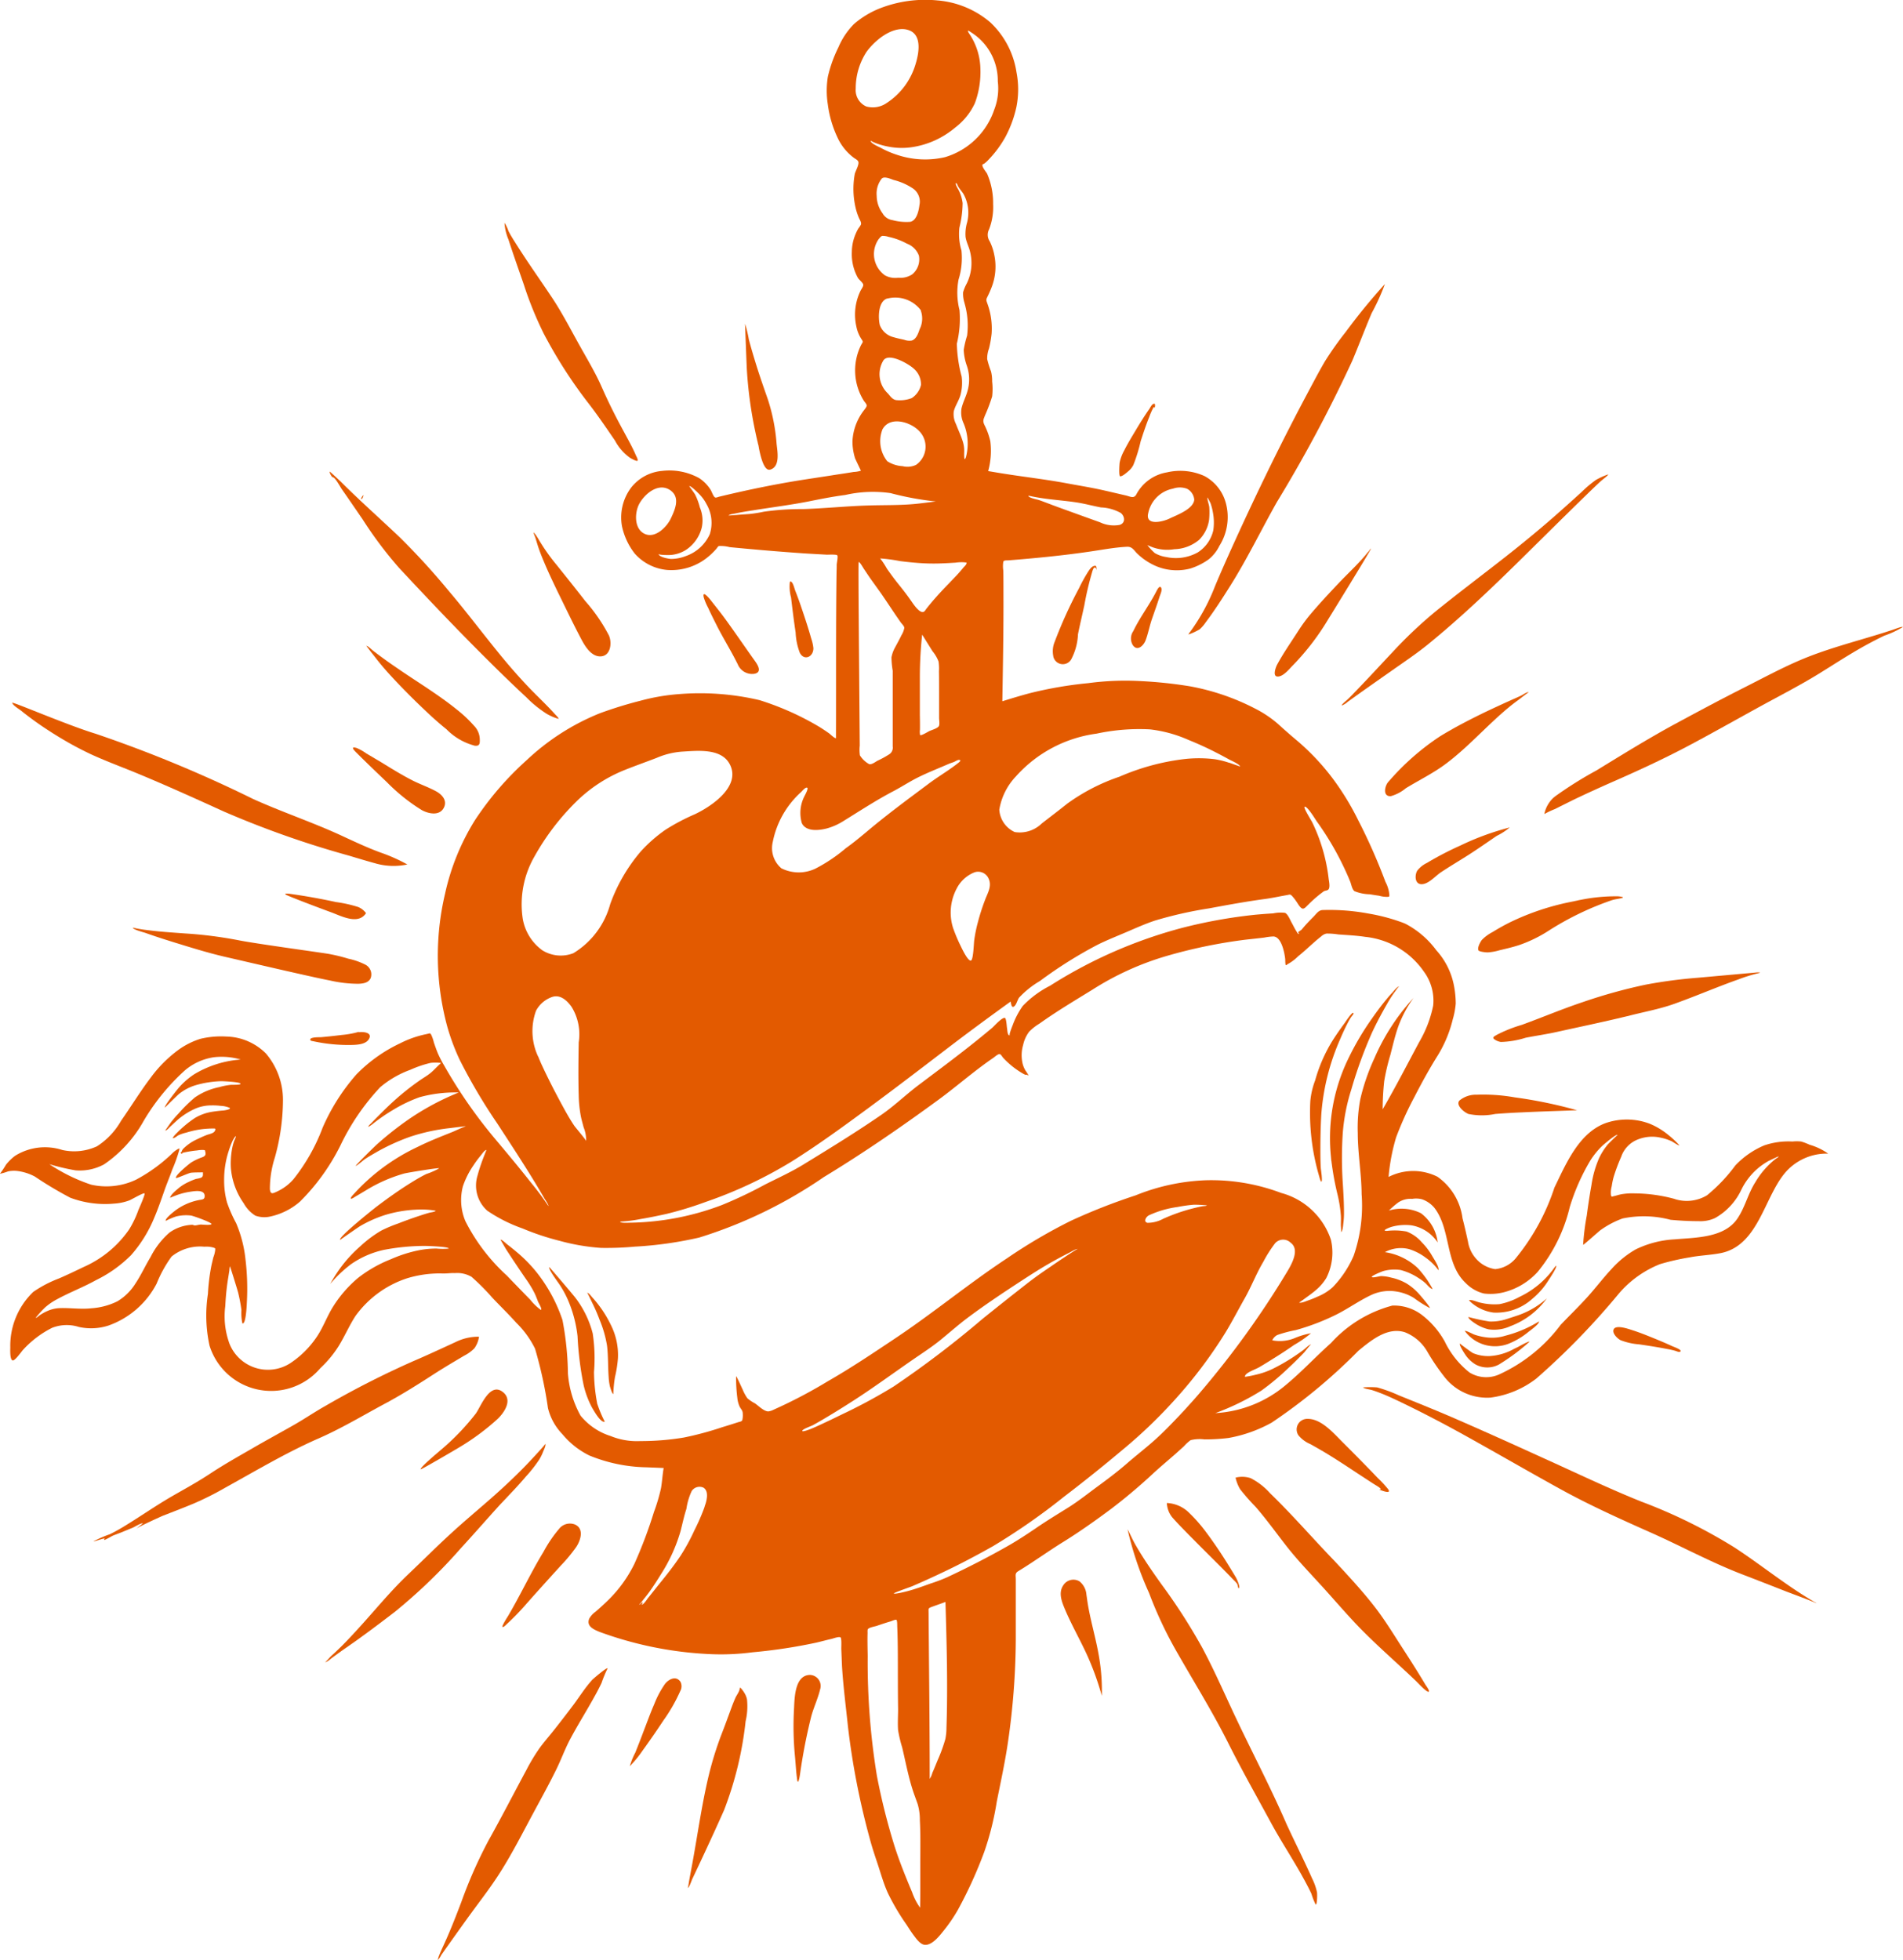 <svg xmlns="http://www.w3.org/2000/svg" width="71.999" height="74.163" viewBox="0 0 71.999 74.163"><defs><style>.a{fill:#e35a00;}</style></defs><g transform="translate(-435.045 -295.344)"><path class="a" d="M458.93,313.785a1.88,1.88,0,0,0-.353,1.468,2.539,2.539,0,0,0,.483,1.036,1.862,1.862,0,0,0,1.214.619,2.175,2.175,0,0,0,1.562-.495,2.667,2.667,0,0,0,.316-.309c.024-.028.056-.085.089-.1a1.321,1.321,0,0,1,.411.042c.933.09,1.873.171,2.808.235.289.019.579.034.869.05.061,0,.356-.016.393.024s-.019.292-.021.354c0,.082,0,.161-.005.243-.029,2.051-.015,4.106-.022,6.159,0,.055,0,.109,0,.165-.066,0-.208-.146-.254-.18-.122-.087-.244-.168-.371-.247a10.53,10.53,0,0,0-2.268-1.014,9.832,9.832,0,0,0-3.055-.228,7.723,7.723,0,0,0-1.443.248,15.314,15.314,0,0,0-1.55.479,8.825,8.825,0,0,0-2.752,1.763,11.682,11.682,0,0,0-1.969,2.283,8.808,8.808,0,0,0-1.129,2.781,10.223,10.223,0,0,0,.087,5.035,8.061,8.061,0,0,0,.473,1.259,21.033,21.033,0,0,0,1.422,2.406c.606.932,1.222,1.864,1.778,2.829.015.024.173.256.149.284a10.81,10.81,0,0,0-.67-.9c-.434-.552-.884-1.09-1.336-1.628a18.386,18.386,0,0,1-1.939-2.792,4.166,4.166,0,0,1-.241-.467c-.054-.132-.1-.266-.146-.4a1.463,1.463,0,0,0-.1-.291c-.029-.045-.039-.056-.061-.053s-.039.009-.083.02c-.1.021-.191.041-.286.067a3.884,3.884,0,0,0-.755.293A5.684,5.684,0,0,0,448.526,336a7.676,7.676,0,0,0-1.277,2.017,7.147,7.147,0,0,1-1.1,1.943,1.853,1.853,0,0,1-.6.457c-.179.083-.271.138-.293-.081a3.882,3.882,0,0,1,.187-1.193,8.147,8.147,0,0,0,.308-2.175,2.708,2.708,0,0,0-.646-1.765,2.184,2.184,0,0,0-1.5-.64,3.335,3.335,0,0,0-.976.086,2.873,2.873,0,0,0-.8.394,4.842,4.842,0,0,0-1.078,1.07c-.4.527-.746,1.095-1.125,1.637a2.781,2.781,0,0,1-.91.965,2.057,2.057,0,0,1-1.314.14,2.137,2.137,0,0,0-1.781.217,1.867,1.867,0,0,0-.349.339,3.565,3.565,0,0,1-.23.344,1.925,1.925,0,0,0,.308-.09,1.133,1.133,0,0,1,.327-.018,1.9,1.9,0,0,1,.687.214,14.222,14.222,0,0,0,1.339.8,3.748,3.748,0,0,0,1.66.223,2.02,2.02,0,0,0,.577-.122c.075-.029.538-.3.573-.265s-.207.571-.231.628a3.808,3.808,0,0,1-.354.741,4.093,4.093,0,0,1-1.707,1.411c-.312.15-.624.3-.943.438a4.548,4.548,0,0,0-.974.509,2.827,2.827,0,0,0-.87,2.1c0,.08-.022.469.091.494.086.019.34-.346.391-.4a3.786,3.786,0,0,1,1.1-.834,1.517,1.517,0,0,1,1.01-.034,2.133,2.133,0,0,0,1.122-.052,3.293,3.293,0,0,0,1.823-1.586,4.739,4.739,0,0,1,.566-1.025,1.711,1.711,0,0,1,1.243-.372.938.938,0,0,1,.359.039c.064.033.045.009.049.077a1.127,1.127,0,0,1-.073.292c-.023.1-.048.2-.07.3a7.438,7.438,0,0,0-.133,1.078,5.356,5.356,0,0,0,.061,1.959,2.442,2.442,0,0,0,4.191.851,4.221,4.221,0,0,0,.686-.824c.233-.374.406-.786.647-1.155a3.9,3.9,0,0,1,1.939-1.419,4.217,4.217,0,0,1,1.108-.185c.1-.006.2,0,.3,0,.13,0,.268-.022.406-.014a1.074,1.074,0,0,1,.636.141,8.5,8.5,0,0,1,.782.786c.3.317.619.626.912.954a3.539,3.539,0,0,1,.708.978,15.909,15.909,0,0,1,.489,2.248,2.157,2.157,0,0,0,.544.985,3.094,3.094,0,0,0,1.021.808,5.946,5.946,0,0,0,2.167.447c.215.009.431.017.645.027-.044.252-.057.51-.1.761a6.7,6.7,0,0,1-.266.9,17.133,17.133,0,0,1-.74,1.963,4.985,4.985,0,0,1-.965,1.348c-.161.161-.329.31-.5.461a.8.8,0,0,0-.245.268c-.116.285.169.409.392.5a13.907,13.907,0,0,0,4.214.842,9.084,9.084,0,0,0,1.576-.071,20.058,20.058,0,0,0,2.4-.363c.2-.046.392-.1.589-.144.062-.016.293-.1.339-.054s.024.37.027.439c.009.206.016.41.025.617.044.761.144,1.518.223,2.279a28.51,28.51,0,0,0,.818,4.236c.083.318.184.627.289.938.131.389.237.786.406,1.16a8.587,8.587,0,0,0,.708,1.2c.092.142.183.288.286.421.086.116.23.315.387.338.287.041.581-.347.73-.533a5.862,5.862,0,0,0,.54-.79,16.48,16.48,0,0,0,1-2.2,11,11,0,0,0,.47-1.891c.143-.718.3-1.434.41-2.158a27.773,27.773,0,0,0,.31-3.971c0-.519,0-1.039,0-1.558,0-.242,0-.481,0-.723,0-.154-.04-.231.093-.312.585-.354,1.139-.759,1.722-1.118.622-.387,1.218-.811,1.805-1.248a21.014,21.014,0,0,0,1.631-1.381c.26-.235.529-.461.792-.691l.32-.289a1.486,1.486,0,0,1,.252-.23,1.437,1.437,0,0,1,.522-.029,7.2,7.2,0,0,0,.915-.054,5.265,5.265,0,0,0,1.629-.58,21.13,21.13,0,0,0,3.281-2.719c.477-.391,1.1-.913,1.76-.7a1.692,1.692,0,0,1,.846.73,8.128,8.128,0,0,0,.622.923,2.044,2.044,0,0,0,1.772.819,3.6,3.6,0,0,0,1.731-.72,27.741,27.741,0,0,0,3.12-3.212,3.989,3.989,0,0,1,1.558-1.117,8.926,8.926,0,0,1,1.115-.255c.381-.075.771-.086,1.154-.157,1.422-.26,1.655-2.028,2.42-2.989a2.068,2.068,0,0,1,1.676-.781,2.336,2.336,0,0,0-.705-.337,2.219,2.219,0,0,0-.318-.121,1.579,1.579,0,0,0-.33,0,2.82,2.82,0,0,0-1.062.145,3.22,3.22,0,0,0-1.1.763,6.223,6.223,0,0,1-1.067,1.125,1.485,1.485,0,0,1-1.265.129,5.935,5.935,0,0,0-1.477-.2,2.446,2.446,0,0,0-.5.033c-.1.019-.19.051-.285.072s-.077.038-.108-.035a.875.875,0,0,1,.028-.34,2.875,2.875,0,0,1,.069-.339,6.574,6.574,0,0,1,.288-.772,1.077,1.077,0,0,1,.642-.663,1.451,1.451,0,0,1,.861-.062,1.873,1.873,0,0,1,.408.135c.038.017.267.176.29.151a3.308,3.308,0,0,0-.387-.366,2.766,2.766,0,0,0-.724-.445,2.435,2.435,0,0,0-1.7-.02c-1,.382-1.479,1.537-1.915,2.431a8.274,8.274,0,0,1-1.473,2.686,1.15,1.15,0,0,1-.769.4,1.19,1.19,0,0,1-.745-.421,1.251,1.251,0,0,1-.284-.622c-.066-.3-.13-.589-.207-.881a2.272,2.272,0,0,0-.95-1.573,2.05,2.05,0,0,0-1.847.009,7.4,7.4,0,0,1,.286-1.5,12.76,12.76,0,0,1,.7-1.542c.258-.5.534-1.007.834-1.49a4.735,4.735,0,0,0,.608-1.428,3.019,3.019,0,0,0,.113-.6,3.69,3.69,0,0,0-.079-.737,2.766,2.766,0,0,0-.656-1.279,3.414,3.414,0,0,0-1.163-1c-.079-.037-.163-.065-.246-.095a7.226,7.226,0,0,0-1.154-.294,8.033,8.033,0,0,0-1.738-.133c-.159.006-.241.149-.352.26s-.21.213-.31.324c-.045.052-.086.1-.131.155-.014.014-.139.1-.14.1s.077.076.017.061c-.032-.006-.064-.081-.078-.1-.065-.1-.116-.214-.176-.319s-.149-.337-.258-.376a1.374,1.374,0,0,0-.444.021c-.228.013-.457.031-.684.052a18.981,18.981,0,0,0-2.774.5,17.76,17.76,0,0,0-4.982,2.185,3.853,3.853,0,0,0-1.033.764,3.076,3.076,0,0,0-.388.746,2.678,2.678,0,0,0-.105.3c-.014.053.012.1-.04.053s-.051-.207-.063-.262-.024-.366-.081-.383c-.108-.03-.412.318-.479.374-.368.309-.744.612-1.123.906-.552.429-1.112.846-1.67,1.266-.472.357-.9.772-1.386,1.11-.954.658-1.939,1.263-2.924,1.866-.481.3-.991.529-1.492.782a16.216,16.216,0,0,1-1.633.776,10.181,10.181,0,0,1-3.484.669c-.046,0-.347.022-.369-.041a5.431,5.431,0,0,0,.786-.1c.323-.053.643-.12.963-.19a13.656,13.656,0,0,0,1.512-.463,16.462,16.462,0,0,0,3.242-1.528c1.006-.632,1.968-1.335,2.922-2.038.992-.731,1.968-1.479,2.947-2.227.79-.605,1.6-1.2,2.406-1.781.019.077.031.253.127.187s.128-.25.193-.336a3.453,3.453,0,0,1,.786-.627,16.441,16.441,0,0,1,2.192-1.378c.347-.171.707-.314,1.065-.467s.719-.317,1.092-.441a15.093,15.093,0,0,1,2.044-.462c.711-.132,1.416-.262,2.133-.358.277-.038.553-.1.829-.147.107-.021.115-.038.187.035a1.579,1.579,0,0,1,.143.18c.057.073.144.245.228.288s.157-.062.228-.127a5.241,5.241,0,0,1,.484-.431c.041-.027.085-.067.123-.09s.124-.026.16-.058c.086-.073.031-.31.018-.415a6.61,6.61,0,0,0-.62-2.131c-.038-.079-.354-.573-.287-.593.1-.028.408.484.451.546a11.023,11.023,0,0,1,1.089,1.868c.065.14.127.282.184.425.04.1.069.291.162.356a1.619,1.619,0,0,0,.578.117c.12.021.237.039.356.056a1.025,1.025,0,0,0,.322.041c.045-.01.052,0,.055-.012s0-.018.008-.049a1.3,1.3,0,0,0-.15-.508,21.642,21.642,0,0,0-1.031-2.332,10.107,10.107,0,0,0-.942-1.548,8.883,8.883,0,0,0-1.435-1.516c-.144-.119-.476-.411-.642-.564a4.217,4.217,0,0,0-.893-.6,8.756,8.756,0,0,0-2.448-.836,16.613,16.613,0,0,0-1.914-.2,10.544,10.544,0,0,0-1.943.08,15.027,15.027,0,0,0-2.2.378c-.351.092-.7.2-1.046.307.022-1.343.048-2.687.042-4.031,0-.3,0-.605-.005-.907a1.133,1.133,0,0,1,0-.343c.029-.063.128-.044.21-.052,1.009-.08,2.027-.179,3.029-.325.477-.068.957-.163,1.439-.187.18-.008.243.1.36.229a2.326,2.326,0,0,0,.552.411,2.016,2.016,0,0,0,1.485.183,2.437,2.437,0,0,0,.7-.351,1.489,1.489,0,0,0,.4-.507,2.039,2.039,0,0,0,.254-1.581,1.644,1.644,0,0,0-.819-1.06,2.216,2.216,0,0,0-1.42-.139,1.611,1.611,0,0,0-1.164.845c-.093.158-.232.064-.4.026-.278-.063-.558-.131-.839-.194-.467-.105-.937-.18-1.409-.268-.866-.161-1.74-.254-2.607-.4l-.344-.058a2.867,2.867,0,0,0,.08-1.136,2.711,2.711,0,0,0-.224-.615c-.071-.156-.03-.212.028-.365a6.117,6.117,0,0,0,.266-.708,2.415,2.415,0,0,0,0-.564,1.507,1.507,0,0,0-.042-.383,3.453,3.453,0,0,1-.145-.466,1.087,1.087,0,0,1,.068-.4,4.094,4.094,0,0,0,.1-.574,2.751,2.751,0,0,0-.163-1.132c-.036-.109-.054-.13-.007-.23a4.056,4.056,0,0,0,.187-.429,2.157,2.157,0,0,0,.086-1.162,2.05,2.05,0,0,0-.177-.532.441.441,0,0,1-.024-.447,2.327,2.327,0,0,0,.154-.958,2.8,2.8,0,0,0-.226-1.148c-.036-.071-.212-.267-.174-.351,0-.006.062-.029.073-.039a1.3,1.3,0,0,0,.162-.151,4.121,4.121,0,0,0,.624-.842,4.381,4.381,0,0,0,.42-1.133,3.388,3.388,0,0,0,.006-1.321,3.26,3.26,0,0,0-.993-1.893,3.516,3.516,0,0,0-2-.829,4.716,4.716,0,0,0-2.176.3,3.405,3.405,0,0,0-.98.593,2.8,2.8,0,0,0-.589.881,4.993,4.993,0,0,0-.4,1.116,3.351,3.351,0,0,0,0,1.05,4.176,4.176,0,0,0,.371,1.259,1.987,1.987,0,0,0,.6.746c.061.049.17.092.186.17.023.117-.111.337-.139.457a3.16,3.16,0,0,0,.023,1.233,2.256,2.256,0,0,0,.136.426c.04.092.1.168.073.255a1.125,1.125,0,0,1-.1.149,1.855,1.855,0,0,0-.127.271,1.753,1.753,0,0,0-.115.6,1.855,1.855,0,0,0,.229.991c.04.068.182.177.2.249s-.073.18-.1.239a2.058,2.058,0,0,0-.159,1.348,1.334,1.334,0,0,0,.182.464c.084.129.075.108,0,.237a2.164,2.164,0,0,0,.093,2.1c.035.058.12.138.117.2s-.124.192-.165.257a2.064,2.064,0,0,0-.374,1.1,2.18,2.18,0,0,0,.1.635c.014.037.222.467.22.468a1.074,1.074,0,0,1-.275.047c-.214.036-.428.069-.642.1-.492.079-.986.15-1.478.229-.994.163-1.979.369-2.958.605-.038.008-.12.046-.159.033-.07-.029-.127-.213-.168-.281a1.446,1.446,0,0,0-.437-.451,2.323,2.323,0,0,0-1.4-.275A1.672,1.672,0,0,0,458.93,313.785Zm1.516.139c.333.272.13.719-.021,1.038s-.59.769-.991.58-.384-.8-.2-1.14C459.458,314,460,313.564,460.446,313.923Zm1.062.124a1.471,1.471,0,0,1,.263.363,1.413,1.413,0,0,1,.128,1.145,1.55,1.55,0,0,1-.894.823,1.57,1.57,0,0,1-.564.113c-.08,0-.478-.068-.478-.194,0,.054.415.048.456.044a1.259,1.259,0,0,0,.6-.206,1.433,1.433,0,0,0,.572-.813,1.252,1.252,0,0,0-.068-.781,2.329,2.329,0,0,0-.184-.495c-.021-.037-.217-.309-.217-.309C461.18,313.711,461.46,314,461.509,314.047Zm7.216-.05a11.249,11.249,0,0,0,1.728.32c-.308.035-.615.082-.923.105-.551.042-1.106.029-1.657.047-.816.025-1.63.111-2.447.136a9.844,9.844,0,0,0-1.483.1,4.977,4.977,0,0,1-.547.086c-.166.013-.332.022-.5.039-.027,0-.29.019-.289.019.054-.053.185-.061.252-.077.238-.052.478-.089.718-.126.7-.112,1.4-.2,2.088-.336.455-.091.9-.18,1.361-.239A4.719,4.719,0,0,1,468.725,314Zm.627-17.534c.587.13.473.847.341,1.283a2.652,2.652,0,0,1-1.108,1.5.92.92,0,0,1-.763.126.675.675,0,0,1-.4-.675,2.528,2.528,0,0,1,.408-1.391C468.133,296.886,468.781,296.337,469.352,296.463Zm2.572,2.8a3.372,3.372,0,0,0,.214-1.338,2.446,2.446,0,0,0-.4-1.275c-.076-.109-.132-.215.046-.085a2.159,2.159,0,0,1,1.013,1.857,2.2,2.2,0,0,1-.134,1.068,2.807,2.807,0,0,1-1.864,1.8,3.325,3.325,0,0,1-1.768-.074,3.619,3.619,0,0,1-.674-.286c-.068-.036-.372-.162-.372-.263a1.76,1.76,0,0,0,.3.129,2.738,2.738,0,0,0,.4.1,2.6,2.6,0,0,0,.847.018,3.266,3.266,0,0,0,1.652-.745A2.423,2.423,0,0,0,471.924,299.258Zm-.389,7.54a3.031,3.031,0,0,1,.1,1.243,3.524,3.524,0,0,0-.127.535,2.006,2.006,0,0,0,.118.6,1.593,1.593,0,0,1,.009,1.009c-.062.2-.165.4-.212.613a.965.965,0,0,0,.079.553,2,2,0,0,1,.092,1.275c-.081.245-.069-.122-.067-.2a1.173,1.173,0,0,0-.055-.385c-.068-.225-.174-.435-.255-.655a.826.826,0,0,1-.085-.487c.055-.213.192-.4.254-.618a1.806,1.806,0,0,0,.045-.684c.008.1.027.277,0-.006-.008-.066-.005-.047,0,0a5.217,5.217,0,0,1-.183-1.249,3.985,3.985,0,0,0,.1-1.275,2.656,2.656,0,0,1-.035-1.154,2.734,2.734,0,0,0,.109-1.1,2.155,2.155,0,0,1-.077-.865,3.962,3.962,0,0,0,.121-.924,1.477,1.477,0,0,0-.21-.6c-.008-.02-.087-.162-.028-.157.019,0,.059.106.069.125.059.1.138.186.2.282a1.469,1.469,0,0,1,.137,1.086,1.556,1.556,0,0,0-.057.539c.027.2.131.377.173.572a1.758,1.758,0,0,1-.125,1.188,1.693,1.693,0,0,0-.141.335A1.117,1.117,0,0,0,471.535,306.8Zm-1.687,15.636c0-.472,0-.946,0-1.419a14.907,14.907,0,0,1,.087-1.665l.393.629a1.356,1.356,0,0,1,.227.387,1.794,1.794,0,0,1,.016.368c.005.287.005.574.005.862s0,.605,0,.909c0,.074.031.249-.013.313-.054.082-.272.142-.359.183-.048.023-.293.177-.345.151a.614.614,0,0,1-.007-.206C469.853,322.776,469.851,322.605,469.848,322.434Zm.228-4.032c.024-.035.037-.053-.032.04-.16.22-.483-.315-.548-.4-.152-.219-.316-.427-.483-.634-.144-.179-.279-.367-.411-.553a2.889,2.889,0,0,0-.256-.388,5.936,5.936,0,0,1,.747.1c.3.038.6.069.9.084q.378.019.758,0c.148-.005.3-.016.449-.024a1.5,1.5,0,0,1,.349-.012c.062.015.059-.02.064.032s-.094.137-.117.165c-.167.209-.357.4-.541.592C470.649,317.724,470.346,318.052,470.076,318.4Zm-1.255,2.332v2.845a.3.3,0,0,1-.151.311,3.5,3.5,0,0,1-.418.228c-.089.048-.217.154-.319.133a.937.937,0,0,1-.353-.334,1.465,1.465,0,0,1-.006-.366q-.01-1.256-.02-2.513c0-.23-.042-4.435-.021-4.435.051,0,.164.211.194.254.085.123.165.25.251.371.133.187.267.371.4.559.183.264.36.533.54.8.068.1.137.2.207.3.04.056.135.141.135.208a.759.759,0,0,1-.105.272c-.076.158-.161.313-.245.468a1.224,1.224,0,0,0-.136.375A3.281,3.281,0,0,0,468.822,320.734Zm-.411-18.64c.095-.1.354.023.451.055a2.284,2.284,0,0,1,.741.331.608.608,0,0,1,.231.618c-.025.2-.1.583-.348.633a2.02,2.02,0,0,1-.671-.064.51.51,0,0,1-.375-.256,1.128,1.128,0,0,1-.224-.664A.918.918,0,0,1,468.411,302.094Zm-.112,2.282c.04-.045.076-.1.127-.111a.687.687,0,0,1,.232.033,2.591,2.591,0,0,1,.7.258.767.767,0,0,1,.456.457.738.738,0,0,1-.253.705.8.8,0,0,1-.523.128.818.818,0,0,1-.509-.09A.986.986,0,0,1,468.3,304.376Zm.317,2.26a1.212,1.212,0,0,1,1.263.431c-.03-.061-.082-.162,0,0,.023.044.017.035,0,.007a.9.9,0,0,1-.039.724c-.053.157-.126.374-.3.426a.538.538,0,0,1-.279-.029c-.137-.032-.276-.058-.411-.1a.74.74,0,0,1-.516-.46C468.265,307.356,468.268,306.742,468.616,306.637Zm-.142,2.334c.211-.3.964.147,1.146.317a.791.791,0,0,1,.273.613.818.818,0,0,1-.35.5,1.233,1.233,0,0,1-.542.08c-.169,0-.254-.129-.358-.252A1,1,0,0,1,468.474,308.971Zm-.035,2.606c.013-.022.011-.02.006-.009.279-.49,1.041-.271,1.369.071a.841.841,0,0,1-.107,1.288.761.761,0,0,1-.511.05,1.19,1.19,0,0,1-.579-.186,1.213,1.213,0,0,1-.184-1.2C468.42,311.618,468.4,311.646,468.439,311.577ZM455.5,335.543s0-.009-.009-.02c-.141-.338-.1-.24-.047-.123a2.263,2.263,0,0,1-.119-1.812,1.093,1.093,0,0,1,.606-.521c.315-.107.572.136.742.377a1.979,1.979,0,0,1,.267,1.34c-.011.666-.02,1.337,0,2a4.7,4.7,0,0,0,.087.826c.028.132.067.26.1.391a1.232,1.232,0,0,1,.092.515c.012-.026-.39-.5-.438-.565-.128-.188-.243-.384-.352-.58C456.1,336.773,455.783,336.164,455.5,335.543Zm-4.15.015a1.639,1.639,0,0,1,.386.006c-.135.113-.249.247-.382.361s-.3.206-.448.311a10.011,10.011,0,0,0-.887.7c-.225.2-.441.412-.656.626-.088.088-.178.179-.263.27-.026.028-.122.105-.122.15a1.294,1.294,0,0,0,.17-.112c.079-.064.16-.127.242-.185.165-.121.335-.232.511-.337a5.474,5.474,0,0,1,1.019-.49,5.051,5.051,0,0,1,1.481-.178A9.836,9.836,0,0,0,450.5,337.7a12.443,12.443,0,0,0-1.207.955c-.052.046-.812.787-.786.8s.3-.226.348-.256c.16-.108.329-.2.5-.3a8.073,8.073,0,0,1,1.191-.539,7.26,7.26,0,0,1,1.516-.332c.162-.02.325-.041.485-.059.018,0,.1-.022.119-.006-.012-.013-.454.19-.478.2-.454.182-.906.357-1.345.577a7.624,7.624,0,0,0-2.391,1.758c-.025.028-.178.18-.126.2.036.013.15-.073.179-.088.117-.066.23-.137.347-.206-.158.094-.382.23.049-.029a5.773,5.773,0,0,1,1.426-.627c.115-.034,1.334-.231,1.334-.2a2.537,2.537,0,0,1-.487.216c-.2.1-.391.212-.581.331-.445.275-.873.582-1.295.9-.131.1-1.474,1.171-1.385,1.261,0,0,.687-.48.756-.52a4.634,4.634,0,0,1,.977-.431,4.788,4.788,0,0,1,1.137-.192,3.148,3.148,0,0,1,.748.041c-.016.042-.2.063-.236.074-.122.033-.245.073-.366.113-.278.092-.557.192-.833.3a5.343,5.343,0,0,0-.624.263,4.449,4.449,0,0,0-.786.586,5.082,5.082,0,0,0-1.144,1.432,4.762,4.762,0,0,1,.779-.742,3.454,3.454,0,0,1,1.252-.546,8.264,8.264,0,0,1,1.549-.149c.06,0,.917.025.9.1a2.369,2.369,0,0,1-.458,0,3.458,3.458,0,0,0-.666.063,5.125,5.125,0,0,0-1.062.339,4.986,4.986,0,0,0-1.241.706,4.621,4.621,0,0,0-.93,1.061c-.252.393-.4.844-.67,1.222a3.588,3.588,0,0,1-.983.956,1.566,1.566,0,0,1-2.277-.727,3.009,3.009,0,0,1-.166-1.448c.014-.3.041-.6.084-.9.022-.148.048-.294.07-.442a.924.924,0,0,1,.021-.163c.006-.005.294.925.311,1a6.332,6.332,0,0,1,.124.653,1.917,1.917,0,0,0,.035.508c.144.071.171-.8.171-.8a9.291,9.291,0,0,0-.05-1.6,4.773,4.773,0,0,0-.357-1.392,5.171,5.171,0,0,1-.344-.781,3.106,3.106,0,0,1-.109-.829,3.48,3.48,0,0,1,.171-1.113,3.144,3.144,0,0,1,.153-.4s.105-.19.117-.162-.058.167-.07.2a2.005,2.005,0,0,0-.075.3,3.085,3.085,0,0,0-.041.695,2.684,2.684,0,0,0,.484,1.338,1.284,1.284,0,0,0,.442.47,1,1,0,0,0,.529.041,2.511,2.511,0,0,0,1.165-.577,8.024,8.024,0,0,0,1.521-2.112,8.672,8.672,0,0,1,1.509-2.211,3.734,3.734,0,0,1,1.142-.66A4.1,4.1,0,0,1,451.35,335.557Zm-8.934,6.152c-.033,0-.065-.022-.1-.024a1.593,1.593,0,0,0-.853.29,3.018,3.018,0,0,0-.723.932c-.2.328-.358.682-.571,1a2.03,2.03,0,0,1-.685.674,2.613,2.613,0,0,1-.978.262c-.414.047-.809-.022-1.222-.005a1.256,1.256,0,0,0-.437.105,1.735,1.735,0,0,0-.306.169c-.024.016-.116.106-.145.091a3.852,3.852,0,0,1,.365-.4,2.333,2.333,0,0,1,.439-.3c.482-.262,1-.459,1.479-.725a4.928,4.928,0,0,0,1.322-.942,5.008,5.008,0,0,0,.869-1.391c.154-.358.278-.722.407-1.09.091-.257.2-.511.289-.768a5.534,5.534,0,0,0,.257-.718c.019-.1.025-.075-.041-.054a1.1,1.1,0,0,0-.254.2,6.12,6.12,0,0,1-1.336.963,2.621,2.621,0,0,1-1.7.188,6.589,6.589,0,0,1-1.58-.775,8.169,8.169,0,0,0,.987.233,1.923,1.923,0,0,0,1.085-.227,4.837,4.837,0,0,0,1.5-1.649,8.184,8.184,0,0,1,1.566-1.915,2.191,2.191,0,0,1,1.094-.489,2.564,2.564,0,0,1,1.007.088,3.96,3.96,0,0,0-1.761.559,2.823,2.823,0,0,0-.682.632c-.033.043-.466.586-.421.624,0,0,.466-.461.531-.513a1.859,1.859,0,0,1,.664-.341,3.859,3.859,0,0,1,.927-.142c.084,0,.749.028.736.1-.008.048-.312.033-.362.038a2.438,2.438,0,0,0-.435.085,2.515,2.515,0,0,0-.927.39,5.666,5.666,0,0,0-.621.61,4.166,4.166,0,0,0-.275.317c-.015.019-.23.327-.229.327.057.005.159-.118.192-.148.1-.092.2-.188.3-.275a2.686,2.686,0,0,1,.663-.412,1.545,1.545,0,0,1,.6-.116,2.4,2.4,0,0,1,.347.018.942.942,0,0,1,.338.076c.061.062-.234.1-.247.1-.132.009-.264.024-.4.045a1.844,1.844,0,0,0-.664.234,4.2,4.2,0,0,0-.673.555c-.032.029-.285.284-.1.194.061-.026.1-.074.161-.1a1.534,1.534,0,0,1,.276-.091,3.492,3.492,0,0,1,.677-.14c.108-.009.218-.017.325-.016.08,0,.126-.014.09.077-.043.109-.217.13-.311.166-.131.051-.261.112-.389.173a1.764,1.764,0,0,0-.485.332.263.263,0,0,0-.076.12c-.013.034-.071.047-.019.076s.039-.022.045-.023a4.241,4.241,0,0,1,.556-.092,1.148,1.148,0,0,1,.239-.017c.07.015.052-.014.072.069.032.123-.017.169-.121.208a2.1,2.1,0,0,0-.42.2c-.065.043-.639.509-.563.584.017.019.47-.187.558-.2.15-.016.3-.01.456-.016,0,.089.016.149-.06.2a.875.875,0,0,1-.194.048,2.127,2.127,0,0,0-.279.113,1.664,1.664,0,0,0-.389.24c-.076.065-.318.26-.318.365,0-.009.294-.12.331-.131a2.68,2.68,0,0,1,.427-.1c.172-.025.592-.1.544.206-.017.1-.132.09-.235.113a2.177,2.177,0,0,0-.5.167,2.062,2.062,0,0,0-.44.278c-.054.044-.328.262-.294.339a2.617,2.617,0,0,1,.39-.167,1.557,1.557,0,0,1,.562-.036c.1.014.814.272.777.325s-.349.014-.406.017C442.569,341.679,442.49,341.709,442.416,341.709Zm19.292,10.626c-.035.112-.023.074,0,.01a8.154,8.154,0,0,1-.394.907,7.556,7.556,0,0,1-.513.943c-.245.368-.513.711-.793,1.054-.147.181-.289.365-.435.544-.038.045-.175.266-.249.266-.011,0,.063-.084.028-.084-.054,0-.074.084-.126.084a2.337,2.337,0,0,0,.181-.22c.069-.081.135-.169.2-.256.159-.222.306-.45.448-.681a6.2,6.2,0,0,0,.74-1.632c.072-.282.13-.562.22-.838a2.411,2.411,0,0,1,.2-.674.355.355,0,0,1,.448-.126c.207.138.122.465.059.669C461.746,352.213,461.774,352.131,461.707,352.335Zm18.87-11.356c-.14.015-.1.012-.045.005a6.823,6.823,0,0,0-1.478.473,1.242,1.242,0,0,1-.595.153c-.164-.038-.061-.221.047-.281a3.77,3.77,0,0,1,1.092-.318,5.431,5.431,0,0,1,.61-.086,4.985,4.985,0,0,1,.5.024.142.142,0,0,1-.088.025C480.644,340.973,480.642,340.972,480.578,340.98Zm-1.036,7.271a17.448,17.448,0,0,0,1.875-2.5c.256-.422.483-.864.727-1.294s.432-.925.694-1.364a4.906,4.906,0,0,1,.451-.71.407.407,0,0,1,.591-.016c.349.258.034.811-.14,1.1a34.014,34.014,0,0,1-3.3,4.576c-.2.237-.413.469-.625.7.175-.189.33-.354-.051.056-.245.261-.2.214-.09.095-.3.318-.607.636-.933.929-.347.311-.717.595-1.067.9s-.7.567-1.063.834c-.384.281-.758.582-1.161.834s-.815.5-1.215.776c-.362.245-.728.486-1.11.7-.729.413-1.485.8-2.246,1.155a6.5,6.5,0,0,1-.636.24c-.276.1-.551.2-.832.277-.039.012-.546.141-.546.094,0-.029.65-.252.694-.273.385-.165.766-.339,1.144-.519.653-.308,1.291-.645,1.919-1a24.217,24.217,0,0,0,2.672-1.861q1.13-.862,2.218-1.777A18.6,18.6,0,0,0,479.542,348.251Zm9.22-3.914a2.1,2.1,0,0,0-.509-.436,2.021,2.021,0,0,0-.582-.219,1.559,1.559,0,0,0-.369-.055c-.066,0-.313.075-.353.035s.39-.214.435-.226a1.573,1.573,0,0,1,.653-.039,2.254,2.254,0,0,1,.686.309,1.876,1.876,0,0,1,.266.2c.048.044.181.212.256.208.009,0-.173-.3-.192-.326a4.03,4.03,0,0,0-.362-.458,2.287,2.287,0,0,0-1.25-.609,1.271,1.271,0,0,1,.91-.117,2.068,2.068,0,0,1,.634.325,2.093,2.093,0,0,1,.28.238,1.75,1.75,0,0,1,.2.237c.048-.11-.183-.447-.233-.537a2.479,2.479,0,0,0-.392-.517,1.434,1.434,0,0,0-.581-.41,2.452,2.452,0,0,0-.739-.024c-.23,0,.067-.115.148-.145a1.938,1.938,0,0,1,.77-.066,1.485,1.485,0,0,1,1,.649,1.607,1.607,0,0,0-.634-1.107,1.653,1.653,0,0,0-1.211-.1,3.634,3.634,0,0,1,.345-.3.833.833,0,0,1,.534-.142.891.891,0,0,1,.377.016,1.077,1.077,0,0,1,.46.316c.645.83.394,2.1,1.186,2.849a1.439,1.439,0,0,0,.694.4,2.062,2.062,0,0,0,.777-.054,2.6,2.6,0,0,0,1.257-.766,6.09,6.09,0,0,0,1.214-2.455,7.967,7.967,0,0,1,.787-1.774,3.066,3.066,0,0,1,.442-.539c.059-.053.532-.46.579-.412,0-.005-.341.323-.372.363a2.389,2.389,0,0,0-.336.534,3.988,3.988,0,0,0-.28,1c-.069.381-.126.767-.177,1.152a9.067,9.067,0,0,0-.138,1.109c.012.013.582-.5.648-.55a3.465,3.465,0,0,1,.843-.447,3.94,3.94,0,0,1,1.814.049c.353.033.708.053,1.063.052a1.318,1.318,0,0,0,.622-.117,2.406,2.406,0,0,0,1-1.081,2.521,2.521,0,0,1,.6-.782,2.621,2.621,0,0,1,.414-.291c.027-.015.391-.189.391-.179,0,.028-.08.075-.1.085a3.148,3.148,0,0,0-.785.9c-.272.426-.382.935-.668,1.36-.5.748-1.6.723-2.391.794a3.806,3.806,0,0,0-1.463.38,3.657,3.657,0,0,0-.9.727c-.352.375-.656.788-1.007,1.163-.3.326-.621.638-.93.962a6.031,6.031,0,0,1-2.337,1.882,1.2,1.2,0,0,1-1.115-.079,3.322,3.322,0,0,1-.932-1.165,3.256,3.256,0,0,0-.853-1,1.742,1.742,0,0,0-1.131-.365,4.782,4.782,0,0,0-2.32,1.415c-.587.523-1.118,1.1-1.724,1.6a4.516,4.516,0,0,1-2.654,1.054,9.3,9.3,0,0,0,1.745-.854,9.561,9.561,0,0,0,1.041-.873c.2-.185.39-.376.577-.571.031-.032.227-.3.268-.3-.084,0-.225.155-.289.2-.123.094-.25.181-.379.267a7.429,7.429,0,0,1-.779.449,2.916,2.916,0,0,1-.636.225c-.11.028-.224.053-.337.07-.072.012-.117.034-.078-.04.065-.126.4-.233.528-.31.222-.129.437-.266.651-.4s.453-.292.674-.446a4.3,4.3,0,0,0,.633-.439,2.9,2.9,0,0,0-.627.188,1.48,1.48,0,0,1-.839.079.435.435,0,0,1,.19-.2,4.831,4.831,0,0,1,.7-.186,8.66,8.66,0,0,0,1.527-.584c.463-.231.887-.542,1.358-.758a1.631,1.631,0,0,1,.933-.116,1.774,1.774,0,0,1,.651.242,4.761,4.761,0,0,0,.6.381C489.185,344.825,488.8,344.378,488.762,344.336Zm-17.908,16.383a2.023,2.023,0,0,1-.034.374c.01-.045.022-.1,0,.008-.009.038-.008.03,0,.012a5.973,5.973,0,0,1-.3.829c-.065.161-.129.32-.2.48a.783.783,0,0,1-.1.228c0-2.094-.027-4.187-.042-6.279,0-.172-.029-.175.138-.236s.336-.119.5-.18C470.862,357.539,470.907,359.134,470.854,360.719Zm-.991,5.081c0,.294,0,.591,0,.884s0,.56-.007.839a2.278,2.278,0,0,1-.3-.581c-.236-.562-.467-1.128-.654-1.708a24.278,24.278,0,0,1-.679-2.694,26.626,26.626,0,0,1-.349-4.544c-.005-.289-.014-.581-.005-.869,0-.035-.008-.113.013-.144.049-.066.264-.1.334-.123.177-.061.354-.12.531-.172.034-.01.178-.077.213-.056s.03.211.032.254c.029.7.021,1.4.024,2.1q0,.511.008,1.021c0,.263-.02.535,0,.8a4.946,4.946,0,0,0,.155.655c.122.512.218,1.026.373,1.53.063.207.142.408.213.612a2.074,2.074,0,0,1,.082.6C469.875,364.733,469.865,365.266,469.863,365.8Zm4.947-22.543c-.318.214-.634.436-.936.673q-.839.656-1.669,1.325a37.615,37.615,0,0,1-3.356,2.552,20.312,20.312,0,0,1-2.028,1.089c.257-.123.435-.209-.269.132l-.073.035c-.229.108-.459.219-.691.318-.009.005-.389.163-.389.1s.327-.176.392-.21c.156-.084.311-.174.464-.265.374-.222.742-.452,1.107-.687.757-.489,1.479-1.02,2.218-1.53.345-.239.7-.466,1.026-.729.361-.293.71-.605,1.086-.884.648-.483,1.322-.931,2-1.373.392-.256.787-.508,1.2-.739.2-.11.4-.218.6-.318.037-.018.294-.17.323-.142C475.788,342.59,474.891,343.2,474.811,343.257Zm-15.726-.747a14.321,14.321,0,0,0,2.417-.343,17.424,17.424,0,0,0,4.709-2.285c1.493-.906,2.936-1.9,4.344-2.93.7-.513,1.351-1.092,2.072-1.583.045-.032.179-.154.243-.143.048.008.1.109.133.144a3.229,3.229,0,0,0,.757.6.427.427,0,0,0,.1.043c.013.005.019-.015.027-.012s.055.035.074.035a1.506,1.506,0,0,0-.115-.185.942.942,0,0,1-.114-.282,1.38,1.38,0,0,1,.023-.686,1.29,1.29,0,0,1,.225-.5,1.936,1.936,0,0,1,.391-.309c.647-.462,1.322-.864,2-1.281a10.865,10.865,0,0,1,2.823-1.282,19.181,19.181,0,0,1,2.987-.615c.233-.026.467-.05.7-.079a2.026,2.026,0,0,1,.346-.041c.306.013.421.627.445.865,0,.019,0,.212.023.219s.048-.028.065-.035a1.707,1.707,0,0,0,.4-.3c.3-.238.569-.514.87-.75a.434.434,0,0,1,.2-.109,2.55,2.55,0,0,1,.444.032c.341.026.684.04,1.024.092a3.078,3.078,0,0,1,2.217,1.311,1.849,1.849,0,0,1,.355,1.289,4.47,4.47,0,0,1-.524,1.371c-.458.854-.9,1.715-1.388,2.555a10.048,10.048,0,0,1,.059-1.068,8.229,8.229,0,0,1,.235-1c.09-.35.172-.705.29-1.047a4.447,4.447,0,0,1,.584-1.1,8.129,8.129,0,0,0-1.479,2.279,7.962,7.962,0,0,0-.531,1.536,5.78,5.78,0,0,0-.1,1.292c0,.777.141,1.539.146,2.316a5.783,5.783,0,0,1-.3,2.329,3.974,3.974,0,0,1-.794,1.193,1.942,1.942,0,0,1-.576.358,3.419,3.419,0,0,1-.352.142c-.07.024-.273.115-.344.078.013.005.247-.172.287-.2.113-.081.226-.164.332-.254a1.892,1.892,0,0,0,.411-.472,2.122,2.122,0,0,0,.173-1.452,2.73,2.73,0,0,0-1.879-1.766,7.5,7.5,0,0,0-2.835-.481,7.838,7.838,0,0,0-2.676.573,22.657,22.657,0,0,0-2.443.959,20.143,20.143,0,0,0-2.43,1.428c-1.437.95-2.766,2.05-4.2,3.009-.847.566-1.69,1.133-2.574,1.639a18.713,18.713,0,0,1-2.047,1.074.58.58,0,0,1-.2.064c-.17,0-.379-.219-.51-.307a1.443,1.443,0,0,1-.281-.189,1.642,1.642,0,0,1-.181-.334c-.022-.039-.225-.5-.247-.5a5.989,5.989,0,0,0,.046.815,1.06,1.06,0,0,0,.087.333c.056.109.12.145.119.273a.79.79,0,0,1-.018.24c-.025.054-.09.058-.156.078-.2.065-.4.128-.6.188a12.175,12.175,0,0,1-1.455.392,9.947,9.947,0,0,1-1.656.134,2.629,2.629,0,0,1-1.117-.192,2.387,2.387,0,0,1-1.137-.773,3.9,3.9,0,0,1-.476-1.6,11.314,11.314,0,0,0-.206-2.014,5.924,5.924,0,0,0-.988-1.819,5.425,5.425,0,0,0-.679-.7c-.143-.121-.288-.241-.436-.353-.041-.032-.186-.176-.243-.169,0,0,.2.345.214.367q.361.555.735,1.1a4.245,4.245,0,0,1,.346.568c.046.1.085.2.123.3.022.056.139.249.124.3s0,.022-.051-.005a2,2,0,0,1-.364-.359q-.448-.457-.89-.918a7.137,7.137,0,0,1-1.563-2.051,2.051,2.051,0,0,1-.095-1.323,3.2,3.2,0,0,1,.4-.793,3.753,3.753,0,0,1,.272-.368c.039-.045.15-.214.221-.214-.006,0-.139.35-.155.392-.068.189-.133.38-.184.575a1.276,1.276,0,0,0,.365,1.33,5.73,5.73,0,0,0,1.336.674,9.69,9.69,0,0,0,1.4.467,7.95,7.95,0,0,0,1.569.269A11.878,11.878,0,0,0,459.084,342.51Zm2.257-16.362a7.858,7.858,0,0,0-1.12.591,5.6,5.6,0,0,0-.922.807,6.4,6.4,0,0,0-1.168,2.009,3.127,3.127,0,0,1-1.392,1.853,1.318,1.318,0,0,1-1.17-.106,1.858,1.858,0,0,1-.749-1.215,3.629,3.629,0,0,1,.451-2.346,9.172,9.172,0,0,1,1.558-2.049,5.554,5.554,0,0,1,1.868-1.222c.394-.158.8-.3,1.193-.452a2.96,2.96,0,0,1,.943-.235c.58-.033,1.509-.149,1.829.489C463.08,325.105,461.958,325.856,461.342,326.148Zm8.819-1.137c-.76.568-1.523,1.13-2.25,1.739-.282.236-.565.474-.866.687a5.967,5.967,0,0,1-1.157.776,1.467,1.467,0,0,1-1.279-.017,1,1,0,0,1-.325-1,3.427,3.427,0,0,1,1.071-1.884c.042-.04.145-.169.214-.169.1,0-.079.3-.108.369a1.371,1.371,0,0,0-.078.975c.163.339.659.276.951.2a2.338,2.338,0,0,0,.617-.275c.633-.391,1.242-.791,1.9-1.136.324-.171.63-.374.96-.535.366-.18.745-.327,1.117-.49.067-.03.134-.048.2-.074s.141-.083.2-.082c.141.007-.043.125-.1.172C470.887,324.527,470.506,324.751,470.161,325.011Zm2.164,4.356a7.963,7.963,0,0,0-.286.888,5.279,5.279,0,0,0-.133.659c-.018.115-.032.748-.126.773-.12.03-.356-.489-.4-.577a6.115,6.115,0,0,1-.28-.672,1.937,1.937,0,0,1,.136-1.465,1.293,1.293,0,0,1,.678-.624.432.432,0,0,1,.541.249c-.038-.087-.152-.354,0,0,.014.034.01.027,0,0C472.573,328.872,472.419,329.122,472.324,329.367Zm9.225-5.163a3.226,3.226,0,0,0-.542-.135,4.906,4.906,0,0,0-1.2,0,8.72,8.72,0,0,0-2.409.662,7.4,7.4,0,0,0-1.977,1.021c-.316.255-.644.5-.962.749a1.191,1.191,0,0,1-1.025.323,1,1,0,0,1-.581-.846,2.39,2.39,0,0,1,.624-1.254,4.971,4.971,0,0,1,3.057-1.623,7.7,7.7,0,0,1,2.017-.161,4.963,4.963,0,0,1,1.462.4c.353.142.7.3,1.034.472q.252.128.5.266c.064.036.415.187.415.269C481.958,324.343,481.577,324.212,481.549,324.2ZM474.01,314.11c-.036-.007-.088-.019.006,0,.551.125,1.132.154,1.692.233.336.047.655.136.989.2a1.668,1.668,0,0,1,.756.212c.16.139.174.385-.052.45a1.223,1.223,0,0,1-.739-.1q-.512-.183-1.024-.369c-.254-.092-.51-.184-.763-.278-.17-.064-.339-.13-.51-.19-.076-.028-.387-.08-.413-.16C473.949,314.1,473.993,314.107,474.01,314.11Zm5.949-.272a.517.517,0,0,1,.27.414c-.032.356-.666.58-.933.711-.239.119-.928.294-.809-.2a1.184,1.184,0,0,1,.937-.93A.78.78,0,0,1,479.959,313.838Zm-1.481,2.141.016.005a1.646,1.646,0,0,0,.98.14,1.529,1.529,0,0,0,.934-.35,1.342,1.342,0,0,0,.382-.761,2.916,2.916,0,0,0,.007-.479c-.005-.086-.088-.3-.066-.369,0,0,.105.194.116.225a2.18,2.18,0,0,1,.09.356,2.025,2.025,0,0,1,.012.666,1.348,1.348,0,0,1-.585.832,1.705,1.705,0,0,1-1.189.177,1.2,1.2,0,0,1-.441-.152,2.228,2.228,0,0,1-.28-.3A.239.239,0,0,1,478.478,315.979Z" transform="translate(0 0)"/><path class="a" d="M499,337.071c.162-.113-.19.127,0,0Z" transform="translate(3.25 2.121)"/><path class="a" d="M465.031,346.435l.269-.132-.343.167C464.981,346.458,465.006,346.447,465.031,346.435Z" transform="translate(1.521 2.592)"/><path class="a" d="M477.6,346.217c.016-.019.034-.038.05-.056-.049.053-.1.105-.141.15C477.54,346.279,477.571,346.247,477.6,346.217Z" transform="translate(2.16 2.585)"/><path class="a" d="M460.417,349.579l.012-.033a.226.226,0,0,0-.014.043Z" transform="translate(1.29 2.757)"/><path class="a" d="M469.445,299.944c-.655.557.667-.556,0,0Z" transform="translate(1.74 0.226)"/><path class="a" d="M454.456,333.461c.016.042.032.084.047.123a.116.116,0,0,1,.01.02C454.52,333.617,454.486,333.535,454.456,333.461Z" transform="translate(0.987 1.939)"/><path class="a" d="M472.13,313.2l-.006,0C472.148,313.207,472.166,313.212,472.13,313.2Z" transform="translate(1.886 0.908)"/><path class="a" d="M441.339,336.305c-.176.084.05-.022,0,0Z" transform="translate(0.317 2.083)"/><path class="a" d="M466.823,310.792l-.005.012.012-.021Z" transform="translate(1.616 0.785)"/><path class="a" d="M469.088,357.919v-.008l-.005.02Z" transform="translate(1.731 3.182)"/><path class="a" d="M468.2,306.5l0,0,.006.012Z" transform="translate(1.686 0.567)"/><path class="a" d="M470.65,326.991h0l0,0Z" transform="translate(1.811 1.61)"/><path class="a" d="M476.392,314.985a.08.08,0,0,0-.016-.005C476.382,314.985,476.457,315.024,476.392,314.985Z" transform="translate(2.102 0.999)"/><path class="a" d="M488.858,342.689a2.03,2.03,0,0,0,1.47-.52,2.876,2.876,0,0,0,.612-.7c.034-.054.336-.5.29-.551-.011-.011-.126.153-.127.154-.086.123-.036.05-.006.007a3.386,3.386,0,0,1-1.253,1.016,2.611,2.611,0,0,1-.756.275,2.271,2.271,0,0,1-.715-.054c-.122-.023-.254-.093-.375-.1-.083-.005-.075-.006-.015.061A1.609,1.609,0,0,0,488.858,342.689Z" transform="translate(2.69 2.318)"/><path class="a" d="M490.943,341.069l.006-.007C490.972,341.029,490.961,341.045,490.943,341.069Z" transform="translate(2.843 2.324)"/><path class="a" d="M489.443,343.764a2.873,2.873,0,0,0,.743-.442c.059-.048.413-.3.4-.385l-.01,0c.031-.017.077-.046-.012,0a4.586,4.586,0,0,1-1.246.525,1.672,1.672,0,0,1-.721.063,2.222,2.222,0,0,1-.462-.108c-.044-.016-.322-.164-.352-.133A1.418,1.418,0,0,0,489.443,343.764Z" transform="translate(2.682 2.42)"/><path class="a" d="M456.546,345.879a.138.138,0,0,0,.008.025C456.549,345.887,456.541,345.856,456.546,345.879Z" transform="translate(1.093 2.57)"/><path class="a" d="M456.642,346.154c0,.017,0,.025-.008-.025a6.6,6.6,0,0,1-.121-1.194,6.321,6.321,0,0,0-.049-1.459,3.756,3.756,0,0,0-.635-1.322c-.069-.1-1-1.189-1.007-1.186-.055.056.32.559.36.62a3.67,3.67,0,0,1,.362.662,4.811,4.811,0,0,1,.346,1.331,12.246,12.246,0,0,0,.23,1.85,3.467,3.467,0,0,0,.312.84c.06.1.33.6.488.544A4.7,4.7,0,0,1,456.642,346.154Z" transform="translate(1.006 2.32)"/><path class="a" d="M489.7,343.843c-.038.017-.1.049-.152.075l.14-.068Z" transform="translate(2.772 2.467)"/><path class="a" d="M488.2,344.514a.93.93,0,0,0,.885,0,7.834,7.834,0,0,0,1.156-.862c-.029-.029-.371.163-.438.2l-.013.006-.14.068a2.148,2.148,0,0,1-.907.269,1.484,1.484,0,0,1-.635-.109c-.062-.026-.5-.357-.5-.363-.046.047.182.389.213.435A1.212,1.212,0,0,0,488.2,344.514Z" transform="translate(2.673 2.457)"/><path class="a" d="M457.036,343.043c.175.352-.162-.331,0,0Z" transform="translate(1.116 2.421)"/><path class="a" d="M456.642,342.384a4,4,0,0,0-.264-.319c-.029-.033-.139-.178-.191-.175.012,0,.191.388.21.423a6.348,6.348,0,0,1,.262.609,4.314,4.314,0,0,1,.278.972c.047.391.032.786.061,1.179a2.149,2.149,0,0,0,.047.357c.013.048.085.292.13.292a4.766,4.766,0,0,1,.063-.647,4.551,4.551,0,0,0,.111-.7,2.516,2.516,0,0,0-.273-1.277A4.224,4.224,0,0,0,456.642,342.384Z" transform="translate(1.075 2.367)"/><path class="a" d="M489.609,342.737c-.052.016-.249.082-.3.1l.156-.049C489.516,342.771,489.562,342.754,489.609,342.737Z" transform="translate(2.76 2.41)"/><path class="a" d="M488.218,343.073a1.544,1.544,0,0,0,.461.19,1.479,1.479,0,0,0,.826-.121,2.985,2.985,0,0,0,1.373-1.049,3.183,3.183,0,0,1-1.2.676c.031-.01.008,0-.14.048s-.184.059-.156.049a1.846,1.846,0,0,1-.678.1,7.666,7.666,0,0,1-.791-.17C487.9,342.873,488.166,343.041,488.218,343.073Z" transform="translate(2.689 2.378)"/><path class="a" d="M482.571,337.8l0-.007C482.51,337.63,482.548,337.736,482.571,337.8Z" transform="translate(2.415 2.155)"/><path class="a" d="M482.587,338.1c.008.021.036.105.051.1.055-.021-.016-.45-.02-.513-.013-.2-.015-.412-.016-.618,0-.478.008-.957.036-1.434a8.615,8.615,0,0,1,.7-2.8c.092-.217.19-.435.3-.644a1.9,1.9,0,0,1,.121-.21c.021-.035.142-.157.081-.168s-.287.338-.319.384c-.173.233-.338.47-.492.718a5.821,5.821,0,0,0-.625,1.452,2.937,2.937,0,0,0-.183.786,8.519,8.519,0,0,0,.365,2.941C482.614,338.174,482.6,338.146,482.587,338.1Z" transform="translate(2.399 1.855)"/><path class="a" d="M482.984,337.171c-.085-.556.048.373,0,0Z" transform="translate(2.437 2.118)"/><path class="a" d="M482.986,337.483a10.58,10.58,0,0,0,.214,1.191,5.014,5.014,0,0,1,.141.863c.007.122,0,.245,0,.366a2.138,2.138,0,0,1,.009.256c.069-.069.074-.261.087-.357a2.984,2.984,0,0,0,.022-.387c0-.37-.022-.738-.045-1.107a14.355,14.355,0,0,1,0-1.912,7.236,7.236,0,0,1,.324-1.641,16.7,16.7,0,0,1,.787-2.159c.171-.367.363-.724.564-1.074a4.491,4.491,0,0,1,.252-.4c.037-.046.178-.262.214-.267-.084.01-.206.174-.259.231-.088.09-.169.187-.249.285-.183.221-.354.452-.518.687a10.521,10.521,0,0,0-.934,1.592A6.886,6.886,0,0,0,482.986,337.483Z" transform="translate(2.435 1.806)"/><path class="a" d="M448.828,345.934l-.062.034C448.835,345.934,449.543,345.557,448.828,345.934Z" transform="translate(0.698 2.565)"/><path class="a" d="M439.951,350.392l.009-.012C439.953,350.384,439.951,350.389,439.951,350.392Z" transform="translate(0.25 2.799)"/><path class="a" d="M440.039,350.731c.092-.077.944-.464,1.01-.49.375-.145.754-.291,1.126-.445a11.567,11.567,0,0,0,1.229-.616c1.157-.639,2.3-1.322,3.507-1.852.821-.357,1.6-.819,2.382-1.245l.062-.034c.685-.361,1.321-.764,1.969-1.183.366-.235.739-.454,1.112-.676a1.483,1.483,0,0,0,.384-.277.985.985,0,0,0,.177-.441,1.931,1.931,0,0,0-.881.2c-.541.249-1.079.5-1.628.735a34.239,34.239,0,0,0-3.3,1.682c-.4.225-.777.482-1.174.71-.538.308-1.083.6-1.62.914-.521.3-1.053.6-1.557.932-.466.31-.948.573-1.431.85-.6.345-1.164.739-1.751,1.1-.2.126-.412.246-.627.351a4.408,4.408,0,0,0-.617.27c0,.022.392-.128.421-.106.012.007-.032.037-.016.052s.3-.15.315-.157c.132-.055.266-.1.4-.156s.244-.1.366-.151c.063-.027.325-.19.386-.163C440.281,350.539,440.081,350.688,440.039,350.731Z" transform="translate(0.171 2.448)"/><path class="a" d="M453.089,349.49a.089.089,0,0,0-.019.02C453.039,349.547,453.637,348.916,453.089,349.49Z" transform="translate(0.917 2.742)"/><path class="a" d="M447.391,355.151c.216-.149.432-.3.644-.452q.689-.5,1.361-1.019a20.487,20.487,0,0,0,2.489-2.4c.508-.552,1-1.12,1.506-1.674a.118.118,0,0,1,.019-.02c.318-.336.639-.667.937-1.019a5.186,5.186,0,0,0,.5-.635,1.685,1.685,0,0,0,.149-.3c.017-.044.122-.255.084-.3.014.017-.533.6-.58.652-.312.331-.637.647-.969.955-.615.571-1.267,1.1-1.885,1.659s-1.182,1.127-1.773,1.688c-.617.588-1.161,1.248-1.731,1.881-.24.265-.481.529-.732.782-.1.1-.2.194-.3.29-.047.045-.1.089-.143.132-.027.023-.192.219-.219.219.085,0,.211-.127.274-.171Z" transform="translate(0.595 2.644)"/><path class="a" d="M453.332,353.722c-.012.019-.018.032-.023.04l.023-.04c-.013.021-.236.366-.194.389s.15-.1.181-.125a10.086,10.086,0,0,0,.749-.779c.42-.475.846-.945,1.273-1.415a6.124,6.124,0,0,0,.587-.708c.158-.237.311-.685-.046-.847a.522.522,0,0,0-.572.125,5.022,5.022,0,0,0-.624.911c-.488.8-.878,1.647-1.354,2.45Z" transform="translate(0.92 2.79)"/><path class="a" d="M445.816,327.758c.411.16.822.316,1.236.468.358.131.949.449,1.263.105.068-.075.068-.071-.006-.146a.68.68,0,0,0-.239-.161,4.952,4.952,0,0,0-.832-.185c-.576-.125-1.154-.229-1.739-.311-.133-.018-.277-.018-.105.058C445.533,327.648,445.674,327.7,445.816,327.758Z" transform="translate(0.522 1.636)"/><path class="a" d="M447.044,312.543c.076,0,.288.387.323.437.267.381.527.764.79,1.145a15.235,15.235,0,0,0,1.376,1.835c1.059,1.137,2.133,2.271,3.235,3.368.521.52,1.05,1.038,1.59,1.538a4.325,4.325,0,0,0,.777.628,2.008,2.008,0,0,0,.436.185c.015-.035-.11-.152-.128-.171-.313-.351-.662-.672-.987-1.012-.375-.393-.732-.8-1.077-1.222-.656-.8-1.273-1.626-1.943-2.415a26.9,26.9,0,0,0-1.86-2.039c-.745-.71-1.517-1.39-2.245-2.119-.025-.024-.409-.384-.413-.377C446.9,312.366,446.994,312.543,447.044,312.543Z" transform="translate(0.604 0.864)"/><path class="a" d="M447.892,322.276c-.27-.081-.073.111,0,.185.376.375.759.742,1.143,1.107a6.991,6.991,0,0,0,1.318,1.056c.25.139.665.233.833-.078.151-.276-.061-.507-.289-.632-.3-.162-.619-.269-.918-.424-.391-.2-.767-.435-1.142-.665q-.292-.173-.584-.346A1.789,1.789,0,0,0,447.892,322.276Z" transform="translate(0.646 1.369)"/><path class="a" d="M452.525,322.1a.75.75,0,0,0-.209-.471,4.844,4.844,0,0,0-.632-.6c-.684-.556-1.442-1.016-2.169-1.51-.246-.168-.491-.337-.729-.514-.1-.074-.2-.149-.3-.226-.054-.039-.185-.18-.256-.18.009,0,.166.213.183.235.081.1.159.2.236.3.117.147.239.292.364.433.358.4.738.788,1.121,1.163.366.355.734.706,1.133,1.024a2.309,2.309,0,0,0,1.069.621C452.536,322.4,452.532,322.277,452.525,322.1Z" transform="translate(0.671 1.183)"/><path class="a" d="M452.14,322.194c-.219-.019.175.022,0,0Z" transform="translate(0.866 1.365)"/><path class="a" d="M441.8,328.963c-.453-.034-.9-.06-1.356-.118a6.02,6.02,0,0,1-.618-.1c.012.075.425.178.484.2.33.118.666.226,1,.331.68.209,1.371.428,2.067.586.625.143,3.222.751,3.912.882a4.874,4.874,0,0,0,1.068.124c.175-.006.386-.032.468-.212a.415.415,0,0,0-.2-.512c.038.023.074.045,0,0s-.036-.023,0,0a2.61,2.61,0,0,0-.645-.226,6.362,6.362,0,0,0-.779-.187c-.55-.086-2.806-.394-3.381-.512A15.894,15.894,0,0,0,441.8,328.963Z" transform="translate(0.243 1.699)"/><path class="a" d="M435.485,320.648c.026.1.255.234.33.294a12.284,12.284,0,0,0,1.258.888,12.539,12.539,0,0,0,1.379.76c.542.25,1.105.459,1.659.685,1.142.47,2.264.979,3.388,1.49a36.109,36.109,0,0,0,4.726,1.666c.35.105.7.211,1.054.307a2.482,2.482,0,0,0,1.155.027,6.4,6.4,0,0,0-1.016-.452c-.513-.189-1.007-.423-1.5-.651-1.089-.5-2.226-.881-3.314-1.372a49.377,49.377,0,0,0-5.963-2.471C437.588,321.5,435.471,320.589,435.485,320.648Z" transform="translate(0.022 1.287)"/><path class="a" d="M437,321.778c-.656-.4.836.521,0,0Z" transform="translate(0.091 1.339)"/><path class="a" d="M447.988,332.514a3.4,3.4,0,0,1-.579.1q-.4.05-.8.086c-.052,0-.384-.008-.394.083-.006.058.082.062.122.07a6.243,6.243,0,0,0,1.5.138c.195-.009.461-.029.583-.2.183-.266-.19-.312-.389-.277C448.07,332.491,448.1,332.481,447.988,332.514Z" transform="translate(0.568 1.889)"/><path class="a" d="M450.939,347.672c-.059.053-.787.657-.748.721.013.019,1.391-.787,1.512-.863a8.938,8.938,0,0,0,1.4-1.044c.261-.251.59-.739.174-1.035-.479-.342-.808.559-1,.832A9.076,9.076,0,0,1,450.939,347.672Z" transform="translate(0.77 2.545)"/><path class="a" d="M486.238,327.284c.258,0,.511-.3.721-.444.348-.232.708-.443,1.061-.669s.708-.475,1.061-.716a2.374,2.374,0,0,0,.493-.319,10.112,10.112,0,0,0-1.873.687,11.84,11.84,0,0,0-1.261.656,1.03,1.03,0,0,0-.364.29C485.979,326.922,485.967,327.284,486.238,327.284Z" transform="translate(2.592 1.515)"/><path class="a" d="M493.931,332c.573-.15,1.157-.252,1.716-.451.816-.291,1.614-.637,2.433-.927a6.12,6.12,0,0,1,.738-.231c.152-.033.054-.041-.056-.032l-2.223.2a18.34,18.34,0,0,0-1.966.261,19.961,19.961,0,0,0-2.364.655c-.785.262-1.545.583-2.321.866a5.284,5.284,0,0,0-.95.379c-.107.064-.188.1-.073.178a.556.556,0,0,0,.232.09,3.414,3.414,0,0,0,.938-.16c.4-.078.793-.133,1.185-.221.871-.193,1.74-.373,2.605-.583C493.7,332.052,493.59,332.08,493.931,332Z" transform="translate(2.734 1.78)"/><path class="a" d="M488.948,335.488c.339-.026.679-.047,1.02-.061.691-.033,1.384-.053,2.074-.079a17.281,17.281,0,0,0-2.36-.488,6.809,6.809,0,0,0-1.44-.1.973.973,0,0,0-.649.219c-.156.171.175.453.347.511A2.521,2.521,0,0,0,488.948,335.488Z" transform="translate(2.671 2.004)"/><path class="a" d="M487.924,335.455c-.128-.042.126.049,0,0Z" transform="translate(2.688 2.039)"/><path class="a" d="M485.132,324.2a1.52,1.52,0,0,0,.567-.3c.509-.311,1.037-.567,1.515-.925.841-.629,1.541-1.437,2.348-2.108q.189-.159.393-.306c.047-.033.385-.3.394-.292-.055-.025-.235.1-.28.122-.126.062-.256.117-.384.174-.329.148-.659.3-.983.454-.585.284-1.166.583-1.722.925a9.434,9.434,0,0,0-1.955,1.73c.037-.054.061-.089-.022.028-.062.094-.044.069-.014.024C484.891,323.888,484.84,324.22,485.132,324.2Z" transform="translate(2.536 1.267)"/><path class="a" d="M483.544,320.965c-.02.019-.223.186-.184.2.019.006.038-.019.054-.023a.641.641,0,0,0,.159-.109l.332-.239c.46-.328.922-.651,1.385-.976.44-.31.888-.609,1.307-.948,1.664-1.353,3.167-2.87,4.692-4.376.474-.468.95-.935,1.428-1.4q.216-.21.436-.414c.039-.037.285-.217.28-.256a2.745,2.745,0,0,0-.464.21,4.389,4.389,0,0,0-.535.45c-.328.3-.658.595-.99.888-.6.528-1.216,1.033-1.841,1.527-.9.707-1.813,1.392-2.7,2.109a16.7,16.7,0,0,0-1.638,1.551c-.445.472-.884.951-1.336,1.419C483.8,320.711,483.678,320.843,483.544,320.965Z" transform="translate(2.457 0.869)"/><path class="a" d="M462.372,311.582c.047.2.033.143,0,.017.04.178.17,1,.448.921.393-.112.27-.7.243-.977a7.107,7.107,0,0,0-.337-1.7c-.167-.476-.333-.952-.48-1.437-.082-.27-.161-.538-.233-.81a4.272,4.272,0,0,0-.144-.595s.062,1.636.067,1.7A15.83,15.83,0,0,0,462.372,311.582Z" transform="translate(1.364 0.593)"/><path class="a" d="M462.355,311.4l0-.017C462.151,310.546,462.291,311.129,462.355,311.4Z" transform="translate(1.384 0.794)"/><path class="a" d="M453.941,305.707a13.389,13.389,0,0,0,.745,1.836,17.646,17.646,0,0,0,1.7,2.653c.354.459.679.937,1.006,1.416a1.86,1.86,0,0,0,.579.655c.028.015.242.139.271.1s-.053-.178-.067-.214c-.133-.309-.3-.6-.46-.9-.3-.549-.576-1.1-.83-1.677-.236-.536-.54-1.04-.825-1.551-.336-.6-.653-1.221-1.035-1.8-.442-.666-.907-1.316-1.334-1.99-.115-.182-.233-.363-.332-.554a1.352,1.352,0,0,0-.151-.316,1.949,1.949,0,0,0,.149.632C453.542,304.571,453.745,305.139,453.941,305.707Z" transform="translate(0.924 0.408)"/><path class="a" d="M454.619,307.349c-.316-.605.409.8,0,0Z" transform="translate(0.991 0.603)"/><path class="a" d="M454.261,314.513c-.014.03.056.176.064.206.031.1.059.193.088.287.069.216.153.427.241.634.155.371.327.73.5,1.092.3.61.59,1.222.907,1.821.133.254.352.618.669.649.432.041.508-.486.377-.789a6.5,6.5,0,0,0-.9-1.307c-.353-.458-.718-.909-1.078-1.361a7.339,7.339,0,0,1-.707-1.009c-.019-.035-.017-.029-.005-.006A1.258,1.258,0,0,0,454.261,314.513Z" transform="translate(0.977 0.975)"/><path class="a" d="M488.807,328.969a1.563,1.563,0,0,0-.4.294c-.06.073-.187.307-.13.4.034.051.273.075.347.075a1.993,1.993,0,0,0,.445-.08c.253-.06.508-.119.754-.2a5.119,5.119,0,0,0,1.114-.545,11.126,11.126,0,0,1,2.381-1.149c.123-.039.247-.049.367-.079.162-.039-.071-.066-.137-.069a6.668,6.668,0,0,0-1.624.182,9.5,9.5,0,0,0-2.452.8C489.245,328.711,489.022,328.836,488.807,328.969Z" transform="translate(2.707 1.641)"/><path class="a" d="M491.751,327.792c.824-.168-.45.083,0,0Z" transform="translate(2.879 1.647)"/><path class="a" d="M448.1,313.278c-.005.008-.006.013,0,0s.005-.008.01-.019.008-.016,0-.009c.014-.025.03-.063.023-.075s-.116.129-.075.147A.07.07,0,0,0,448.1,313.278Z" transform="translate(0.662 0.907)"/><path class="a" d="M484.3,315.219l.007-.005s.022-.035.045-.066C484.511,314.935,484.308,315.212,484.3,315.219Z" transform="translate(2.505 1.003)"/><path class="a" d="M484.475,315.218c-.327.418-.737.786-1.1,1.17-.344.363-.685.728-1.011,1.108a6.115,6.115,0,0,0-.534.715c-.269.42-.563.838-.8,1.277-.056.105-.174.433.005.449.213.019.443-.27.569-.4a9.389,9.389,0,0,0,1.264-1.61c.092-.15,1.737-2.815,1.714-2.83-.005,0-.027.024-.049.052l-.045.066Z" transform="translate(2.334 1.004)"/><path class="a" d="M475.689,312.432a.755.755,0,0,0,.187-.234,6.008,6.008,0,0,0,.277-.9c.1-.306.2-.612.322-.91a2.586,2.586,0,0,1,.132-.31c.045-.083.024-.074.079-.047-.006,0,.059-.2-.064-.138-.057.028-.111.142-.145.191-.178.254-.343.518-.5.782s-.31.51-.443.776a1.612,1.612,0,0,0-.176.464c-.009.059-.039.521.02.521C475.472,312.627,475.619,312.49,475.689,312.432Z" transform="translate(2.049 0.739)"/><path class="a" d="M477.914,318.709c-.009.015-.077.092-.077.122a2.434,2.434,0,0,0,.418-.194,1.407,1.407,0,0,0,.224-.256c.34-.452.647-.931.947-1.409.639-1.019,1.161-2.1,1.753-3.151a52.817,52.817,0,0,0,2.857-5.356c.25-.595.477-1.2.73-1.794a8.117,8.117,0,0,0,.5-1.1,23.162,23.162,0,0,0-1.494,1.828,12.441,12.441,0,0,0-.777,1.1c-.19.324-.367.658-.544.991-1.056,1.968-2.035,3.98-2.957,6.016-.226.5-.449,1-.657,1.5A7.524,7.524,0,0,1,477.914,318.709Z" transform="translate(2.176 0.52)"/><path class="a" d="M491.069,324.317a1.02,1.02,0,0,0-.24.25,1.131,1.131,0,0,0-.183.43,3.14,3.14,0,0,1,.4-.189c.233-.116.466-.233.7-.349.532-.256,1.073-.5,1.615-.738.952-.419,1.886-.854,2.807-1.344.894-.476,1.777-.976,2.665-1.463.731-.4,1.48-.784,2.191-1.221.583-.36,1.157-.738,1.758-1.07.241-.132.481-.258.728-.376a3.525,3.525,0,0,0,.7-.327c-.033-.031-.328.088-.367.1-1.2.4-2.463.687-3.628,1.2-.685.3-1.346.657-2.012.993-.876.442-1.745.908-2.607,1.373-1.019.553-2,1.162-2.988,1.766A14.729,14.729,0,0,0,491.069,324.317Z" transform="translate(2.828 1.148)"/><path class="a" d="M462.3,319.75c.292-.058.139-.317.021-.482-.386-.54-.76-1.092-1.152-1.628-.17-.232-.351-.455-.528-.682-.056-.069-.319-.387-.26-.106a2.128,2.128,0,0,0,.168.4c.1.223.211.442.321.66.244.485.532.943.773,1.426.058.109.04.075.019.033A.587.587,0,0,0,462.3,319.75Z" transform="translate(1.288 1.088)"/><path class="a" d="M474.417,315.729c.091-.036-.162.057,0,0Z" transform="translate(2 1.036)"/><path class="a" d="M474.282,315.945a5.769,5.769,0,0,0-.337.612,16.986,16.986,0,0,0-.926,2.038.925.925,0,0,0-.056.514.367.367,0,0,0,.682.148,2.243,2.243,0,0,0,.257-.952c.073-.365.161-.726.239-1.089a11.794,11.794,0,0,1,.281-1.21c.014-.043.05-.206.105-.223s.065.067.084.112c-.029-.07.033-.226-.122-.166C474.4,315.761,474.332,315.869,474.282,315.945Z" transform="translate(1.928 1.036)"/><path class="a" d="M463.835,318.847c-.063-.114.022.042,0,0Z" transform="translate(1.463 1.193)"/><path class="a" d="M464.374,318.8a1.573,1.573,0,0,0-.08-.355c-.118-.423-.259-.842-.4-1.257-.066-.19-.134-.379-.21-.57-.027-.071-.075-.28-.145-.325-.046-.028-.036-.032-.057.026a1.546,1.546,0,0,0,.047.566c.052.441.106.884.173,1.324a2.452,2.452,0,0,0,.155.761C464.018,319.3,464.382,319.135,464.374,318.8Z" transform="translate(1.445 1.065)"/><path class="a" d="M476.746,316.6c-.266.535-.637,1.01-.894,1.547a.487.487,0,0,0-.019.531c.168.246.4.028.481-.172.1-.262.151-.548.243-.815s.193-.545.281-.822c.023-.079.109-.254.077-.341-.044-.122-.126-.011-.168.074Z" transform="translate(2.071 1.075)"/><path class="a" d="M463.635,356.9a11.828,11.828,0,0,0,.032,1.809c.03.3.042.6.084.893.037.259.1-.124.11-.2a21.091,21.091,0,0,1,.425-2.186c.093-.343.252-.67.333-1.014a.418.418,0,0,0-.378-.552C463.671,355.654,463.654,356.491,463.635,356.9Z" transform="translate(1.453 3.067)"/><path class="a" d="M473.943,352.282a.452.452,0,0,0-.61.149c-.2.293-.052.638.071.931.253.595.578,1.158.845,1.747a10.71,10.71,0,0,1,.541,1.507,7.569,7.569,0,0,0-.106-1.478c-.123-.743-.359-1.472-.457-2.218-.028-.188-.026-.177-.019-.12A.709.709,0,0,0,473.943,352.282Z" transform="translate(1.942 2.893)"/><path class="a" d="M479.02,351.8c.185.186.37.372.551.562a1.345,1.345,0,0,1,.144.156c.018.03.043.167.048.167.1,0-.07-.375-.1-.417q-.17-.285-.347-.568c-.243-.386-.5-.767-.771-1.129a5.749,5.749,0,0,0-.63-.723,1.276,1.276,0,0,0-.859-.388.929.929,0,0,0,.2.539c.208.236.432.462.653.688Q478.464,351.248,479.02,351.8Z" transform="translate(2.137 2.752)"/><path class="a" d="M450.941,366.255q.121-.173.244-.345.358-.506.721-1.01c.394-.549.815-1.082,1.184-1.648.505-.777.923-1.609,1.362-2.423.278-.515.561-1.029.82-1.554.186-.372.327-.765.518-1.135.292-.556.629-1.088.933-1.638.1-.177.192-.353.279-.535a4.757,4.757,0,0,1,.23-.555c-.032-.041-.507.362-.582.435.026-.028.054-.058-.009.009-.018.019-.016.02-.01.013-.249.276-.452.6-.674.9q-.371.495-.757.982c-.178.226-.368.441-.536.67a7.1,7.1,0,0,0-.5.828c-.478.886-.937,1.781-1.429,2.66a17.543,17.543,0,0,0-1.036,2.339c-.154.406-.311.812-.482,1.212-.06.143-.125.286-.19.429-.058.127-.117.255-.169.385a1.1,1.1,0,0,0-.052.181A.906.906,0,0,0,450.941,366.255Z" transform="translate(0.802 3.055)"/><path class="a" d="M481.311,360.9c.008.02.017.039.024.058C481.3,360.87,481.218,360.686,481.311,360.9Z" transform="translate(2.351 3.329)"/><path class="a" d="M476.09,351.245c-.09-.15-.18-.3-.256-.453-.02-.039-.188-.387-.192-.385a12.593,12.593,0,0,0,.812,2.406,15.361,15.361,0,0,0,1.028,2.192c.66,1.16,1.361,2.28,1.961,3.474.518,1.033,1.09,2.044,1.641,3.061.357.655.768,1.279,1.133,1.929.131.236.262.473.377.718a2.879,2.879,0,0,0,.164.418c.062.015.061-.4.052-.46a2.168,2.168,0,0,0-.188-.532c-.318-.718-.675-1.416-1-2.13.023.05.029.065-.024-.058-.636-1.449-1.384-2.851-2.048-4.29-.355-.764-.7-1.538-1.1-2.28a22.075,22.075,0,0,0-1.53-2.375C476.632,352.077,476.349,351.669,476.09,351.245Z" transform="translate(2.064 2.801)"/><path class="a" d="M461.772,356.136c0,.107-.117.256-.16.353-.064.142-.12.288-.174.436-.115.314-.23.629-.352.942a12.83,12.83,0,0,0-.493,1.594c-.258,1.084-.411,2.2-.613,3.3-.044.236-.088.474-.131.71a1.908,1.908,0,0,1-.039.213c.057-.018.145-.29.167-.334q.211-.444.418-.888c.267-.573.532-1.148.788-1.726a13.259,13.259,0,0,0,.813-3.358,2.473,2.473,0,0,0,.053-.82.714.714,0,0,0-.09-.235C461.94,356.285,461.772,356.031,461.772,356.136Z" transform="translate(1.259 3.091)"/><path class="a" d="M458.985,355.986c.177-.232-.146.19,0,0Z" transform="translate(1.216 3.081)"/><path class="a" d="M458.266,357.71q-.165.441-.339.875a2.634,2.634,0,0,0-.206.512,4.506,4.506,0,0,0,.484-.593q.4-.553.779-1.126a6.347,6.347,0,0,0,.647-1.129.367.367,0,0,0,.006-.345c-.164-.247-.45-.1-.591.088a3.625,3.625,0,0,0-.4.754C458.508,357.062,458.391,357.388,458.266,357.71Z" transform="translate(1.153 3.074)"/><path class="a" d="M494.106,343.779c.349.051.7.105,1.045.173a3.227,3.227,0,0,1,.317.07c.049.013.207.092.207,0,0-.057-.279-.157-.32-.176-.236-.109-.476-.21-.718-.308s-.513-.208-.778-.292c-.124-.039-.6-.215-.708-.049-.091.147.133.365.253.424A2.417,2.417,0,0,0,494.106,343.779Z" transform="translate(2.954 2.43)"/><path class="a" d="M487.572,346.465c-.693-.3-1.395-.582-2.1-.867a5.451,5.451,0,0,0-.821-.3,3.468,3.468,0,0,0-.531,0c.027.049.272.079.332.1.145.045.288.1.429.156.314.129.619.279.924.427.681.333,1.352.685,2.017,1.051,1.238.684,2.459,1.394,3.7,2.079,1.121.622,2.294,1.151,3.466,1.672s2.282,1.128,3.47,1.586q.843.325,1.685.656c.062.024,1.131.422,1.128.442,0-.016-.061-.046-.08-.058.035.021.048.028-.008,0-.246-.145-.1-.062-.015-.01-1.047-.611-1.987-1.387-3-2.047a20.017,20.017,0,0,0-3.517-1.732c-1.276-.511-2.512-1.109-3.764-1.672C489.782,347.443,488.681,346.948,487.572,346.465Z" transform="translate(2.496 2.54)"/><path class="a" d="M484.21,354.214c.687.707,1.444,1.358,2.156,2.04.059.057.42.452.476.391.035-.04-.11-.231-.128-.261-.289-.486-.592-.959-.9-1.434-.333-.517-.655-1.044-1.033-1.529-.351-.451-.732-.88-1.12-1.3.046.047-.029-.034-.407-.44-.812-.84-1.575-1.726-2.415-2.539a2.537,2.537,0,0,0-.741-.575,1.036,1.036,0,0,0-.569-.019,1.484,1.484,0,0,0,.172.438,8.03,8.03,0,0,0,.587.668c.425.49.8,1.018,1.2,1.527.382.483.807.927,1.222,1.381C483.214,353.109,483.694,353.681,484.21,354.214Z" transform="translate(2.263 2.704)"/><path class="a" d="M482.148,346.431a.4.4,0,0,0-.353.619,1.164,1.164,0,0,0,.451.335c.169.094.338.19.505.289.425.253.838.526,1.252.8.219.143.436.286.657.428.05.033.33.187.226.2-.029,0-.018,0,0,0a.046.046,0,0,0-.031.008c0-.008.5.212.331-.024a4.321,4.321,0,0,0-.4-.43c-.417-.438-.841-.867-1.268-1.293C483.158,347.011,482.682,346.427,482.148,346.431Z" transform="translate(2.374 2.598)"/></g></svg>